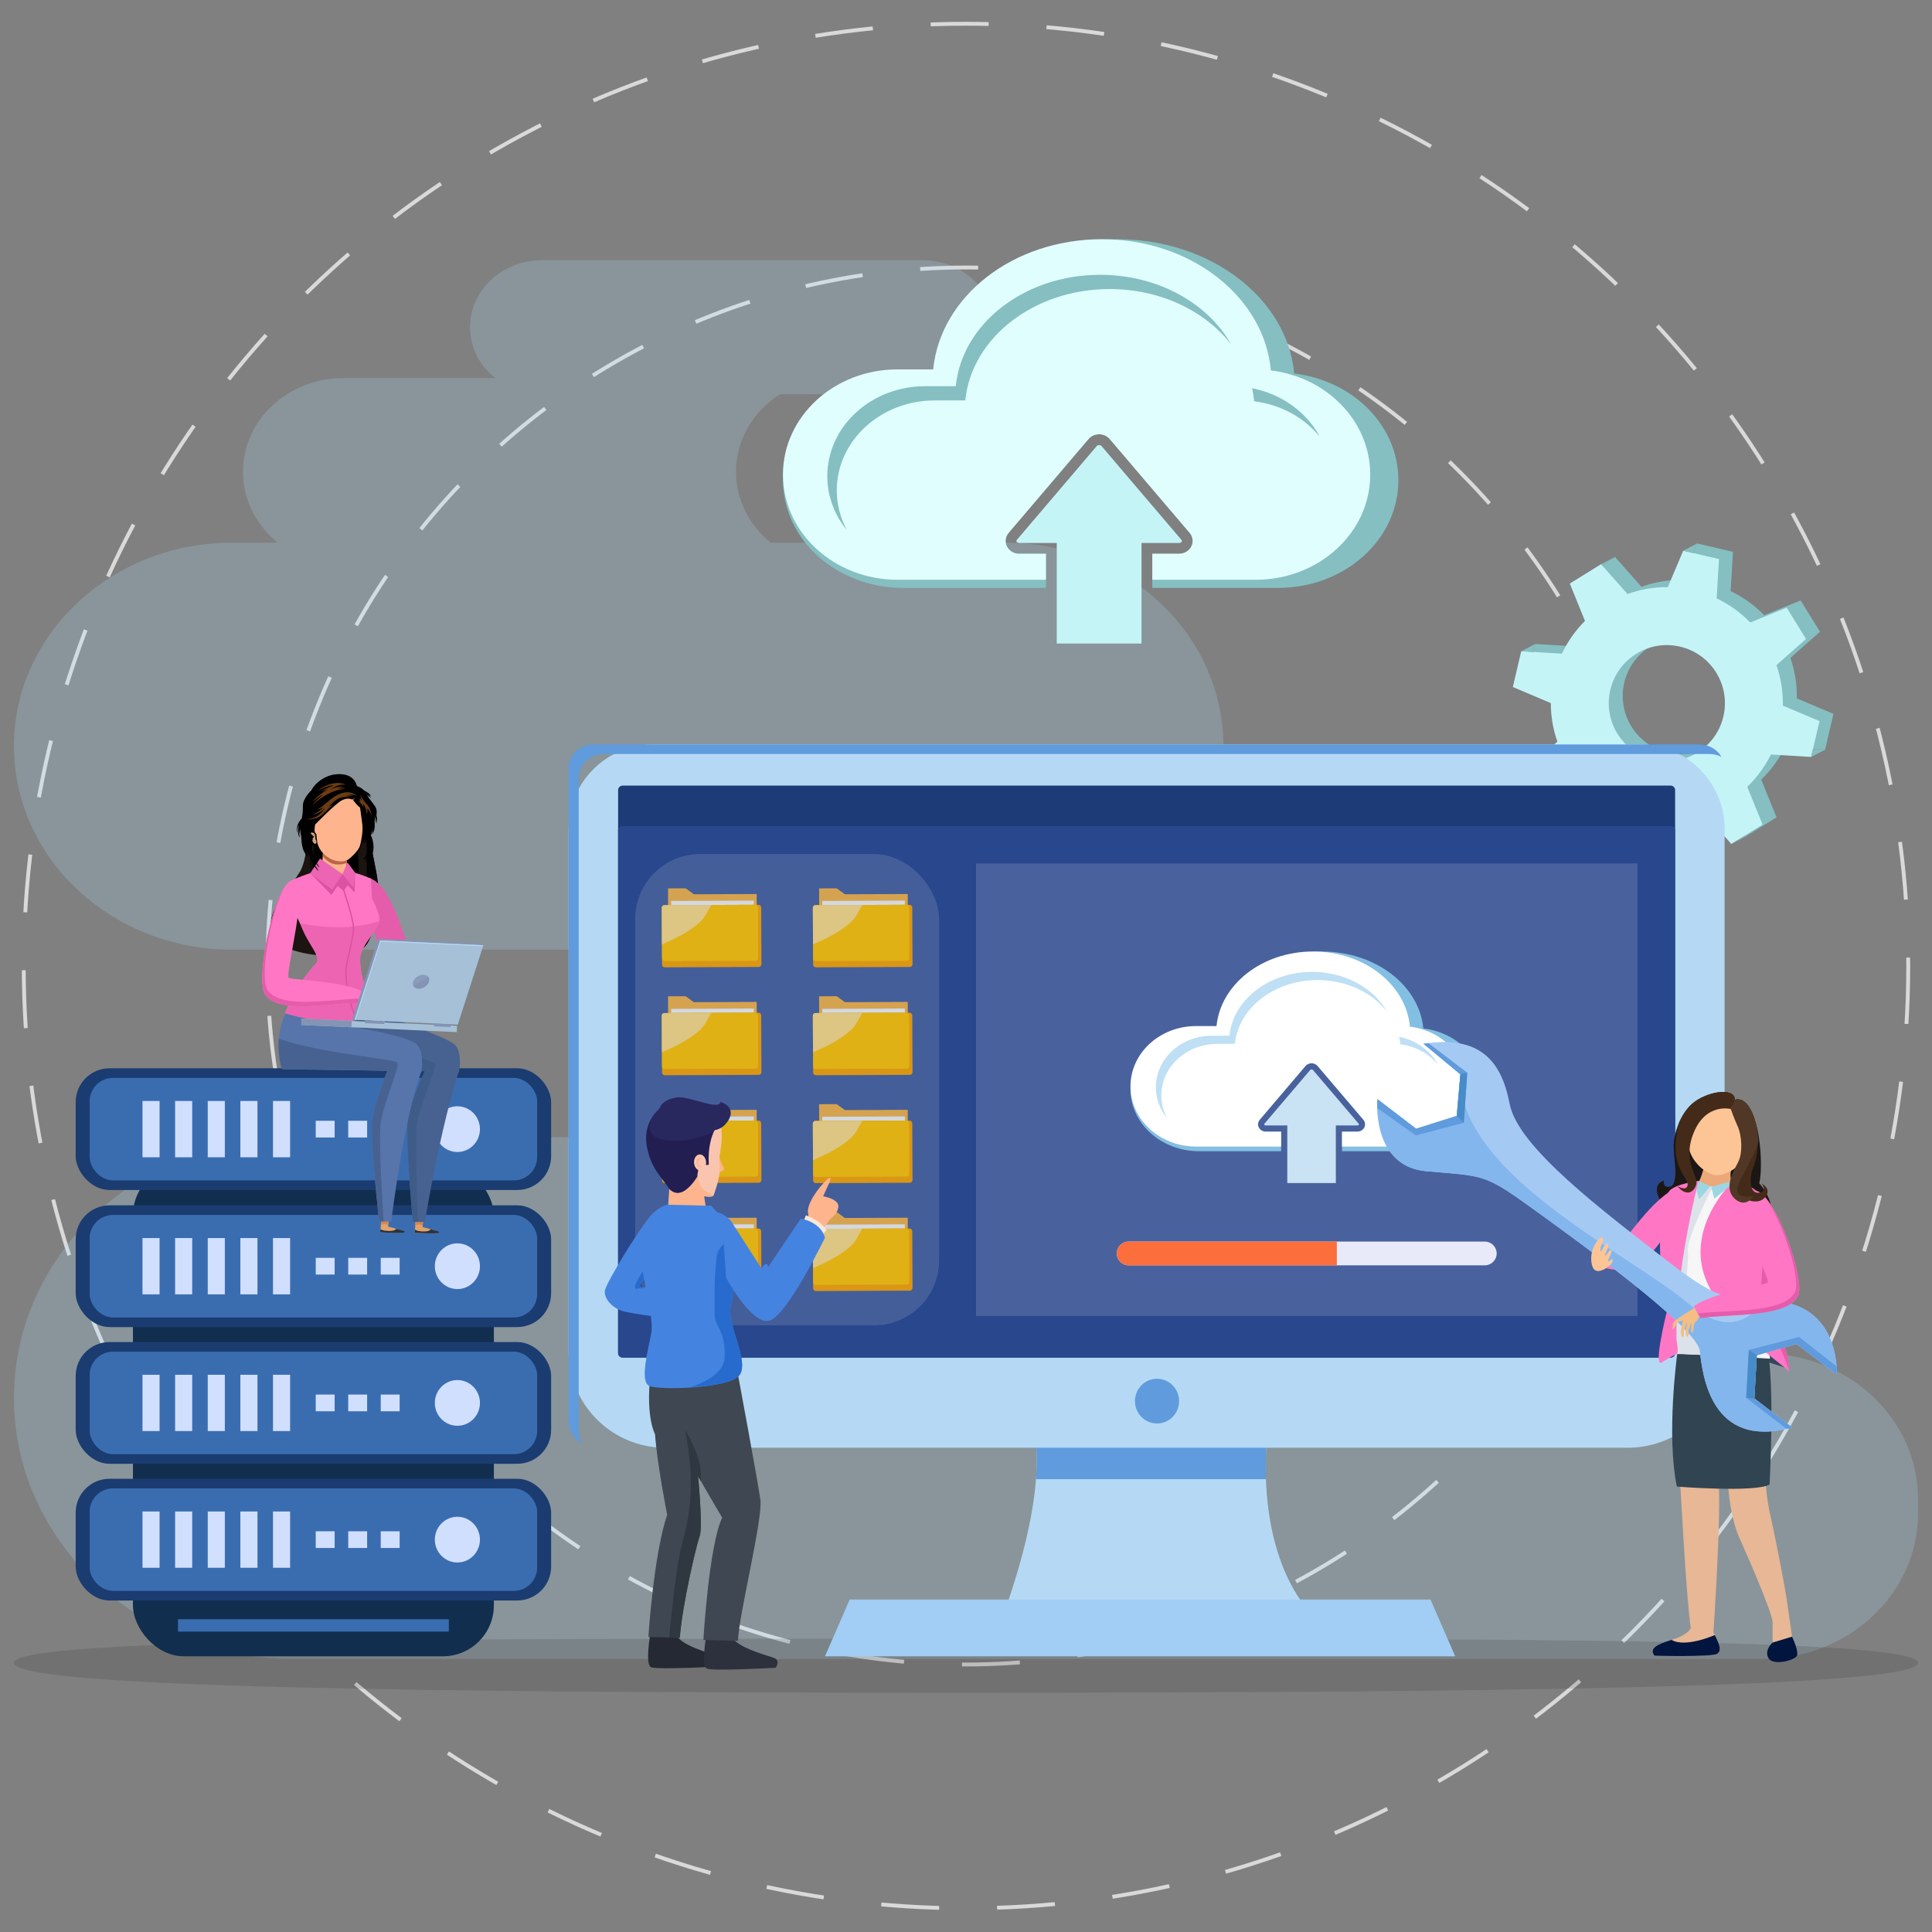 <?xml version="1.0" encoding="UTF-8"?>
<svg xmlns="http://www.w3.org/2000/svg" version="1.1" viewBox="0 0 500 500">
  <rect x="0" y="0" width="500" height="500" fill="#808080" stroke="none"/>
  <!-- Generator: Adobe Illustrator 28.7.1, SVG Export Plug-In . SVG Version: 1.2.0 Build 142)  -->
  <g isolation="isolate">
    <g id="Layer_1">
      <g>
        <circle cx="250" cy="250" r="180.77" fill="none" stroke="#d9d9d9" stroke-dasharray="15 15"/>
        <circle cx="250" cy="250" r="243.855" fill="none" stroke="#d9d9d9" stroke-dasharray="15 15"/>
      </g>
      <g>
        <g opacity=".41">
          <path d="M3.611,193.109h0c0-29.089,25.292-52.67,56.491-52.67h11.784c-5.512-4.449-9.004-11.015-9.004-18.345h0c0-13.399,11.65-24.261,26.02-24.261h39.22c-3.967-3.183-6.488-7.889-6.488-13.151,0-9.587,8.336-17.359,18.618-17.359h98.48c10.282,0,18.618,7.772,18.618,17.359s-8.336,17.359-18.618,17.359h-36.874c-6.866,4.368-11.375,11.718-11.375,20.053h0c0,7.33,3.492,13.896,9.003,18.345h60.644c31.199,0,56.491,23.581,56.491,52.67h0c0,29.089-25.292,52.67-56.491,52.67h80.339c14.37,0,26.02,10.862,26.02,24.261s-11.65,24.261-26.02,24.261h32.734c35.764,0,65.453,24.175,71.346,55.951h11.462c22.3,0,40.378,16.855,40.378,37.647v3.814c0,20.792-18.078,37.647-40.378,37.647H76.038c-40,0-72.427-30.234-72.427-67.53h0c0-37.296,32.427-67.529,72.427-67.529h126.797c-14.371,0-26.02-10.862-26.02-24.261s11.65-24.261,26.02-24.261H60.102c-31.199,0-56.491-23.581-56.491-52.67Z" fill="#abe9ff" opacity=".5"/>
          <path d="M291.497,102.041c-9.341,0-16.914-7.772-16.914-17.359s7.573-17.359,16.914-17.359,16.914,7.772,16.914,17.359-7.573,17.359-16.914,17.359Z" fill="#abe9ff" opacity=".2"/>
        </g>
        <path d="M496.389,430.349c0,6.448-112.787,7.745-248.864,7.745s-243.914-1.297-243.914-7.745,110.267-6.247,246.343-6.247,246.434-.201,246.434,6.247Z" fill="#231f20" opacity=".15"/>
        <g>
          <g>
            <path d="M465.007,180.736c.076-3.507-.461-7.052-1.649-10.469l7.656-6.787-5.016-8.087-9.435,3.828c-2.537-2.626-5.487-4.718-8.682-6.234l.612-10.17-9.263-2.171-3.987,9.432c-3.502-.033-7.037.547-10.438,1.777l-6.841-7.721-8.084,5.017,3.923,9.672c-2.506,2.492-4.506,5.368-5.966,8.472l-10.526-.635-2.17,9.266,9.827,4.156c-.006,3.353.55,6.731,1.699,9.992l-8.036,7.125,5.016,8.087,9.996-4.056c2.405,2.437,5.171,4.4,8.157,5.857l-.649,10.775,9.263,2.171,4.18-9.891c3.355.048,6.743-.466,10.016-1.577l7.07,7.979,8.084-5.017-3.961-9.767c2.554-2.451,4.605-5.293,6.117-8.371l10.413.628,2.17-9.266-9.496-4.016ZM442.914,192.885c-7.053,4.377-16.318,2.205-20.694-4.85-4.376-7.056-2.207-16.324,4.846-20.701,7.053-4.377,16.318-2.206,20.694,4.85,4.377,7.056,2.207,16.324-4.846,20.701Z" fill="#85bfc1"/>
            <path d="M461.394,182.611c.076-3.507-.461-7.052-1.649-10.469l7.656-6.788-5.016-8.087-9.435,3.828c-2.537-2.626-5.487-4.719-8.682-6.235l.612-10.17-9.263-2.171-3.986,9.432c-3.502-.033-7.037.546-10.439,1.777l-6.841-7.721-8.084,5.017,3.923,9.672c-2.506,2.492-4.506,5.368-5.967,8.472l-10.526-.635-2.17,9.266,9.827,4.157c-.006,3.353.549,6.731,1.699,9.991l-8.036,7.125,5.016,8.087,9.996-4.056c2.405,2.437,5.171,4.4,8.157,5.857l-.649,10.774,9.264,2.171,4.18-9.891c3.356.048,6.742-.467,10.016-1.577l7.07,7.979,8.084-5.017-3.961-9.766c2.554-2.452,4.605-5.293,6.117-8.371l10.413.628,2.17-9.266-9.496-4.016ZM439.302,194.761c-7.053,4.377-16.318,2.205-20.694-4.85-4.376-7.056-2.207-16.324,4.846-20.701,7.053-4.377,16.318-2.206,20.694,4.85,4.376,7.055,2.207,16.324-4.846,20.701Z" fill="#c5f4f7"/>
            <polygon points="393.696 168.536 396.826 168.724 397.309 166.66 393.696 168.536" fill="#85bfc1"/>
            <polygon points="435.616 142.521 439.228 140.645 438.181 143.122 435.616 142.521" fill="#85bfc1"/>
            <polygon points="414.35 146.009 417.963 144.134 414.559 146.246 414.35 146.009" fill="#85bfc1"/>
          </g>
          <polygon points="426.802 221.909 430.414 220.033 427.848 219.432 426.802 221.909" fill="#85bfc1"/>
          <polygon points="468.721 195.894 472.333 194.018 469.204 193.829 468.721 195.894" fill="#85bfc1"/>
          <polygon points="448.067 218.42 451.68 216.544 451.471 216.308 448.067 218.42" fill="#85bfc1"/>
        </g>
        <g>
          <rect x="34.404" y="301.362" width="93.41" height="127.289" rx="13.202" ry="13.202" fill="#122e4f"/>
          <rect x="46.064" y="419.059" width="70.089" height="3.198" fill="#3a6db0"/>
          <g>
            <rect x="19.584" y="311.939" width="123.05" height="31.509" rx="8.78" ry="8.78" fill="#1b3c70"/>
            <rect x="23.203" y="314.429" width="115.811" height="26.528" rx="6.047" ry="6.047" fill="#3a6db0"/>
            <path d="M124.21,327.693c0,3.267-2.614,5.915-5.838,5.915s-5.838-2.648-5.838-5.915,2.614-5.915,5.838-5.915,5.838,2.648,5.838,5.915Z" fill="#d1dfff"/>
            <rect x="36.875" y="320.41" width="4.423" height="14.567" fill="#d1dfff"/>
            <rect x="45.319" y="320.41" width="4.424" height="14.567" fill="#d1dfff"/>
            <rect x="53.764" y="320.41" width="4.423" height="14.567" fill="#d1dfff"/>
            <rect x="62.209" y="320.41" width="4.423" height="14.567" fill="#d1dfff"/>
            <rect x="70.653" y="320.41" width="4.424" height="14.567" fill="#d1dfff"/>
            <rect x="81.712" y="325.532" width="4.893" height="4.323" fill="#d1dfff"/>
            <rect x="90.123" y="325.532" width="4.893" height="4.323" fill="#d1dfff"/>
            <rect x="98.534" y="325.532" width="4.892" height="4.323" fill="#d1dfff"/>
          </g>
          <g>
            <rect x="19.584" y="276.465" width="123.05" height="31.509" rx="8.78" ry="8.78" fill="#1b3c70"/>
            <rect x="23.203" y="278.955" width="115.811" height="26.528" rx="6.047" ry="6.047" fill="#3a6db0"/>
            <path d="M124.21,292.22c0,3.267-2.614,5.915-5.838,5.915s-5.838-2.648-5.838-5.915,2.614-5.915,5.838-5.915,5.838,2.648,5.838,5.915Z" fill="#d1dfff"/>
            <rect x="36.875" y="284.936" width="4.423" height="14.567" fill="#d1dfff"/>
            <rect x="45.319" y="284.936" width="4.424" height="14.567" fill="#d1dfff"/>
            <rect x="53.764" y="284.936" width="4.423" height="14.567" fill="#d1dfff"/>
            <rect x="62.209" y="284.936" width="4.423" height="14.567" fill="#d1dfff"/>
            <rect x="70.653" y="284.936" width="4.424" height="14.567" fill="#d1dfff"/>
            <rect x="81.712" y="290.058" width="4.893" height="4.323" fill="#d1dfff"/>
            <rect x="90.123" y="290.058" width="4.893" height="4.323" fill="#d1dfff"/>
            <rect x="98.534" y="290.058" width="4.892" height="4.323" fill="#d1dfff"/>
          </g>
          <g>
            <rect x="19.584" y="382.701" width="123.05" height="31.509" rx="8.78" ry="8.78" fill="#1b3c70"/>
            <rect x="23.203" y="385.191" width="115.811" height="26.528" rx="6.047" ry="6.047" fill="#3a6db0"/>
            <path d="M124.21,398.455c0,3.267-2.614,5.915-5.838,5.915s-5.838-2.648-5.838-5.915,2.614-5.915,5.838-5.915,5.838,2.648,5.838,5.915Z" fill="#d1dfff"/>
            <rect x="36.875" y="391.172" width="4.423" height="14.567" fill="#d1dfff"/>
            <rect x="45.319" y="391.172" width="4.424" height="14.567" fill="#d1dfff"/>
            <rect x="53.764" y="391.172" width="4.423" height="14.567" fill="#d1dfff"/>
            <rect x="62.209" y="391.172" width="4.423" height="14.567" fill="#d1dfff"/>
            <rect x="70.653" y="391.172" width="4.424" height="14.567" fill="#d1dfff"/>
            <rect x="81.712" y="396.294" width="4.893" height="4.323" fill="#d1dfff"/>
            <rect x="90.123" y="396.294" width="4.893" height="4.323" fill="#d1dfff"/>
            <rect x="98.534" y="396.294" width="4.892" height="4.323" fill="#d1dfff"/>
          </g>
          <g>
            <rect x="19.584" y="347.319" width="123.05" height="31.509" rx="8.78" ry="8.78" fill="#1b3c70"/>
            <rect x="23.203" y="349.81" width="115.811" height="26.528" rx="6.047" ry="6.047" fill="#3a6db0"/>
            <path d="M124.21,363.074c0,3.267-2.614,5.915-5.838,5.915s-5.838-2.648-5.838-5.915,2.614-5.915,5.838-5.915,5.838,2.648,5.838,5.915Z" fill="#d1dfff"/>
            <rect x="36.875" y="355.79" width="4.423" height="14.567" fill="#d1dfff"/>
            <rect x="45.319" y="355.79" width="4.424" height="14.567" fill="#d1dfff"/>
            <rect x="53.764" y="355.79" width="4.423" height="14.567" fill="#d1dfff"/>
            <rect x="62.209" y="355.79" width="4.423" height="14.567" fill="#d1dfff"/>
            <rect x="70.653" y="355.79" width="4.424" height="14.567" fill="#d1dfff"/>
            <rect x="81.712" y="360.913" width="4.893" height="4.323" fill="#d1dfff"/>
            <rect x="90.123" y="360.913" width="4.893" height="4.323" fill="#d1dfff"/>
            <rect x="98.534" y="360.913" width="4.892" height="4.323" fill="#d1dfff"/>
          </g>
        </g>
        <g>
          <path d="M334.948,96.674c-1.811-19.447-21.618-34.768-45.803-34.768s-43.808,15.177-45.778,34.495h-9.666c-17.158,0-31.068,12.479-31.068,27.872s13.91,27.873,31.068,27.873h36.99v-8.834h-6.917c-1.403,0-2.668-.778-3.225-1.982-.528-1.143-.344-2.454.481-3.422l20.68-24.283c.667-.783,1.667-1.232,2.744-1.232s2.077.449,2.744,1.231l20.681,24.283c.825.968,1.008,2.279.481,3.422-.556,1.204-1.822,1.982-3.225,1.982h-6.917v8.834h32.614c17.158,0,31.068-12.479,31.068-27.873,0-14.138-11.744-25.789-26.952-27.6Z" fill="#85bfc1"/>
          <path d="M328.897,95.864c-1.729-18.994-20.629-33.958-43.709-33.958s-41.805,14.824-43.685,33.691h-9.224c-16.374,0-29.647,12.188-29.647,27.223s13.273,27.223,29.647,27.223h38.411v-6.732h-6.917c-1.403,0-2.668-.778-3.225-1.982-.528-1.143-.344-2.454.481-3.422l20.68-24.283c.667-.783,1.667-1.232,2.744-1.232s2.077.449,2.744,1.231l20.681,24.283c.825.968,1.008,2.279.481,3.422-.556,1.204-1.822,1.982-3.225,1.982h-6.917v6.732h26.752c16.374,0,29.647-12.188,29.647-27.223,0-13.809-11.207-25.188-25.719-26.957Z" fill="#e1feff"/>
          <g>
            <path d="M216.561,126.917c0-12.861,11.355-23.288,25.362-23.288h7.891c1.608-16.14,17.719-28.821,37.37-28.821,13.175,0,24.751,5.705,31.439,14.326-6.012-10.647-18.923-18.014-33.898-18.014-19.651,0-35.762,12.681-37.37,28.821h-7.891c-14.007,0-25.362,10.426-25.362,23.288,0,5.232,1.879,10.06,5.051,13.948-1.658-3.096-2.593-6.578-2.593-10.261Z" fill="#85bfc1"/>
            <path d="M324.574,103.857c6.932.845,12.98,4.255,16.972,9.157-3.378-6.328-9.797-11.033-17.508-12.535.246,1.108.431,2.233.535,3.378Z" fill="#85bfc1"/>
          </g>
          <path d="M305.752,139.719l-20.68-24.282c-.283-.332-.951-.332-1.234,0l-20.68,24.282c-.297.349.05.799.617.799h9.711v26.024h21.939v-26.024h9.711c.567,0,.914-.45.617-.799Z" fill="#c5f4f7"/>
        </g>
        <g>
          <g>
            <path d="M267.421,369.47s4.718,13.389-7.414,47.471h78.863s-14.155-13.389-10.785-47.471h-60.664Z" fill="#b5d9f4"/>
            <path d="M327.63,382.813c-.141-4.045-.027-8.476.455-13.343h-60.664s1.419,4.053.691,13.343h59.518Z" fill="#5f9bdd"/>
            <path d="M168.986,192.683h255.511c12.046,0,21.827,9.78,21.827,21.827v135.173c0,13.792-11.197,24.988-24.988,24.988h-249.188c-13.791,0-24.988-11.197-24.988-24.988v-135.173c0-12.047,9.78-21.827,21.827-21.827Z" fill="#b5d9f4"/>
            <path d="M149.766,370.163v-168.954c0-3.356,2.896-6.077,6.468-6.077h286.229c1.113,0,2.145.288,3.059.754-1.094-1.898-3.207-3.202-5.665-3.202H153.627c-3.572,0-6.468,2.721-6.468,6.077v168.954c0,2.55,1.465,4.773,3.642,5.984-.654-1.037-1.036-2.243-1.036-3.535Z" fill="#5f9bdd"/>
            <path d="M161.13,203.309h271.224c.643,0,1.166.522,1.166,1.166v145.686c0,.644-.523,1.167-1.167,1.167H161.13c-.644,0-1.166-.523-1.166-1.166v-145.686c0-.644.523-1.166,1.166-1.166Z" fill="#1d3b77"/>
            <path d="M161.088,213.778h271.308c.62,0,1.124.504,1.124,1.124v135.301c0,.621-.504,1.125-1.125,1.125H161.088c-.621,0-1.125-.504-1.125-1.125v-135.3c0-.621.504-1.125,1.125-1.125Z" fill="#29478c"/>
            <polygon points="219.901 413.964 213.497 428.652 376.616 428.652 370.212 413.964 219.901 413.964" fill="#a2cdf4"/>
            <path d="M305.147,362.611c0,3.196-2.556,5.786-5.709,5.786s-5.709-2.591-5.709-5.786,2.556-5.787,5.709-5.787,5.709,2.591,5.709,5.787Z" fill="#5f9bdd"/>
          </g>
          <g opacity=".85">
            <rect x="164.379" y="221.018" width="78.672" height="121.986" rx="16.837" ry="16.837" fill="#fff" opacity=".15"/>
            <g>
              <g>
                <g>
                  <polygon points="195.903 249.55 172.968 249.642 172.895 231.464 172.889 229.919 177.449 229.901 179.565 231.437 195.83 231.372 195.903 249.55" fill="#f3b344"/>
                  <rect x="173.704" y="233.126" width="21.386" height="1.081" transform="translate(-.938 .743) rotate(-.23)" fill="#f1f2f2"/>
                  <path d="M196.367,250.247l-24.333.098c-.384.002-.697-.323-.698-.724l-.059-14.634c-.002-.402.309-.729.693-.73l24.333-.098c.384-.002.697.323.698.724l.059,14.634c.002.402-.308.728-.693.73Z" fill="#f9a300"/>
                  <rect x="171.302" y="234.209" width="24.912" height="14.489" rx=".664" ry=".664" transform="translate(-.969 .74) rotate(-.23)" fill="#ffc300"/>
                  <path d="M181.007,238.77c1.506-1.329,2.126-3.093,3.069-4.562l-12.139.049c-.367.001-.663.3-.662.667l.038,9.492c1.981-.926,6.251-2.609,9.693-5.646Z" fill="#fddb81"/>
                </g>
                <g>
                  <polygon points="195.903 277.475 172.968 277.568 172.895 259.39 172.889 257.845 177.449 257.827 179.565 259.363 195.83 259.297 195.903 277.475" fill="#f3b344"/>
                  <rect x="173.704" y="261.051" width="21.386" height="1.081" transform="translate(-1.05 .744) rotate(-.23)" fill="#f1f2f2"/>
                  <path d="M196.367,278.172l-24.333.098c-.384.002-.697-.323-.698-.724l-.059-14.634c-.002-.402.309-.729.693-.73l24.333-.098c.384-.002.697.323.698.724l.059,14.634c.002.402-.308.728-.693.73Z" fill="#f9a300"/>
                  <rect x="171.302" y="262.135" width="24.912" height="14.489" rx=".664" ry=".664" transform="translate(-1.081 .741) rotate(-.23)" fill="#ffc300"/>
                  <path d="M181.007,266.695c1.506-1.329,2.126-3.093,3.069-4.562l-12.139.049c-.367.001-.663.3-.662.667l.038,9.492c1.981-.926,6.251-2.609,9.693-5.646Z" fill="#fddb81"/>
                </g>
                <g>
                  <polygon points="195.903 305.401 172.968 305.493 172.895 287.315 172.889 285.771 177.449 285.752 179.565 287.288 195.83 287.223 195.903 305.401" fill="#f3b344"/>
                  <rect x="173.704" y="288.977" width="21.386" height="1.081" transform="translate(-1.163 .744) rotate(-.23)" fill="#f1f2f2"/>
                  <path d="M196.367,306.098l-24.333.098c-.384.002-.697-.323-.698-.724l-.059-14.634c-.002-.402.309-.729.693-.73l24.333-.098c.384-.002.697.323.698.724l.059,14.634c.002.402-.308.728-.693.73Z" fill="#f9a300"/>
                  <rect x="171.302" y="290.06" width="24.912" height="14.489" rx=".664" ry=".664" transform="translate(-1.194 .741) rotate(-.23)" fill="#ffc300"/>
                  <path d="M181.007,294.621c1.506-1.329,2.126-3.093,3.069-4.562l-12.139.049c-.367.001-.663.3-.662.667l.038,9.492c1.981-.926,6.251-2.609,9.693-5.646Z" fill="#fddb81"/>
                </g>
                <g>
                  <polygon points="195.903 333.327 172.968 333.419 172.895 315.241 172.889 313.696 177.449 313.678 179.565 315.214 195.83 315.148 195.903 333.327" fill="#f3b344"/>
                  <rect x="173.704" y="316.902" width="21.386" height="1.081" transform="translate(-1.275 .744) rotate(-.23)" fill="#f1f2f2"/>
                  <path d="M196.367,334.023l-24.333.098c-.384.002-.697-.323-.698-.724l-.059-14.634c-.002-.402.309-.728.693-.73l24.333-.098c.384-.002.697.323.698.724l.059,14.634c.002.402-.308.728-.693.73Z" fill="#f9a300"/>
                  <rect x="171.302" y="317.986" width="24.912" height="14.489" rx=".664" ry=".664" transform="translate(-1.306 .741) rotate(-.23)" fill="#ffc300"/>
                  <path d="M181.007,322.547c1.506-1.329,2.126-3.093,3.069-4.562l-12.139.049c-.367.001-.663.3-.662.667l.038,9.492c1.981-.926,6.251-2.609,9.693-5.646Z" fill="#fddb81"/>
                </g>
              </g>
              <g>
                <g>
                  <polygon points="234.998 249.55 212.064 249.642 211.991 231.464 211.985 229.919 216.544 229.901 218.66 231.437 234.925 231.372 234.998 249.55" fill="#f3b344"/>
                  <rect x="212.8" y="233.126" width="21.386" height="1.081" transform="translate(-.937 .9) rotate(-.23)" fill="#f1f2f2"/>
                  <path d="M235.463,250.247l-24.333.098c-.384.002-.697-.323-.698-.724l-.059-14.634c-.002-.402.309-.729.693-.73l24.333-.098c.384-.002.697.323.698.724l.059,14.634c.002.402-.308.728-.693.73Z" fill="#f9a300"/>
                  <rect x="210.398" y="234.209" width="24.912" height="14.489" rx=".664" ry=".664" transform="translate(-.969 .898) rotate(-.23)" fill="#ffc300"/>
                  <path d="M220.103,238.77c1.506-1.329,2.126-3.093,3.069-4.562l-12.139.049c-.367.001-.663.3-.662.667l.038,9.492c1.981-.926,6.251-2.609,9.693-5.646Z" fill="#fddb81"/>
                </g>
                <g>
                  <polygon points="234.998 277.475 212.064 277.568 211.991 259.39 211.985 257.845 216.544 257.827 218.66 259.363 234.925 259.297 234.998 277.475" fill="#f3b344"/>
                  <rect x="212.8" y="261.051" width="21.386" height="1.081" transform="translate(-1.05 .901) rotate(-.23)" fill="#f1f2f2"/>
                  <path d="M235.463,278.172l-24.333.098c-.384.002-.697-.323-.698-.724l-.059-14.634c-.002-.402.309-.729.693-.73l24.333-.098c.384-.002.697.323.698.724l.059,14.634c.002.402-.308.728-.693.73Z" fill="#f9a300"/>
                  <rect x="210.398" y="262.135" width="24.912" height="14.489" rx=".664" ry=".664" transform="translate(-1.081 .898) rotate(-.23)" fill="#ffc300"/>
                  <path d="M220.103,266.695c1.506-1.329,2.126-3.093,3.069-4.562l-12.139.049c-.367.001-.663.3-.662.667l.038,9.492c1.981-.926,6.251-2.609,9.693-5.646Z" fill="#fddb81"/>
                </g>
                <g>
                  <polygon points="234.998 305.401 212.064 305.493 211.991 287.315 211.985 285.771 216.544 285.752 218.66 287.288 234.925 287.223 234.998 305.401" fill="#f3b344"/>
                  <rect x="212.8" y="288.977" width="21.386" height="1.081" transform="translate(-1.162 .901) rotate(-.23)" fill="#f1f2f2"/>
                  <path d="M235.463,306.098l-24.333.098c-.384.002-.697-.323-.698-.724l-.059-14.634c-.002-.402.309-.729.693-.73l24.333-.098c.384-.002.697.323.698.724l.059,14.634c.002.402-.308.728-.693.73Z" fill="#f9a300"/>
                  <rect x="210.398" y="290.06" width="24.912" height="14.489" rx=".664" ry=".664" transform="translate(-1.193 .898) rotate(-.23)" fill="#ffc300"/>
                  <path d="M220.103,294.621c1.506-1.329,2.126-3.093,3.069-4.562l-12.139.049c-.367.001-.663.3-.662.667l.038,9.492c1.981-.926,6.251-2.609,9.693-5.646Z" fill="#fddb81"/>
                </g>
                <g>
                  <polygon points="234.998 333.327 212.064 333.419 211.991 315.241 211.985 313.696 216.544 313.678 218.66 315.214 234.925 315.148 234.998 333.327" fill="#f3b344"/>
                  <rect x="212.8" y="316.902" width="21.386" height="1.081" transform="translate(-1.274 .901) rotate(-.23)" fill="#f1f2f2"/>
                  <path d="M235.463,334.023l-24.333.098c-.384.002-.697-.323-.698-.724l-.059-14.634c-.002-.402.309-.728.693-.73l24.333-.098c.384-.002.697.323.698.724l.059,14.634c.002.402-.308.728-.693.73Z" fill="#f9a300"/>
                  <rect x="210.398" y="317.986" width="24.912" height="14.489" rx=".664" ry=".664" transform="translate(-1.306 .899) rotate(-.23)" fill="#ffc300"/>
                  <path d="M220.103,322.547c1.506-1.329,2.126-3.093,3.069-4.562l-12.139.049c-.367.001-.663.3-.662.667l.038,9.492c1.981-.926,6.251-2.609,9.693-5.646Z" fill="#fddb81"/>
                </g>
              </g>
            </g>
          </g>
          <rect x="252.578" y="223.456" width="171.201" height="117.11" fill="#fff" opacity=".15"/>
          <g>
            <path d="M384.266,321.32h-92.175c-1.697,0-3.072,1.375-3.072,3.072h0c0,1.697,1.376,3.072,3.072,3.072h92.175c1.697,0,3.072-1.376,3.072-3.072s-1.376-3.072-3.072-3.072Z" fill="#e8eaf9"/>
            <path d="M345.974,321.32h-53.883c-1.697,0-3.072,1.375-3.072,3.072s1.376,3.072,3.072,3.072h53.883v-6.145Z" fill="#fc6e3c"/>
          </g>
          <g>
            <path d="M368.351,266.162c-1.037-11.138-12.382-19.913-26.233-19.913s-25.09,8.693-26.219,19.757h-5.536c-9.827,0-17.794,7.147-17.794,15.964s7.967,15.964,17.794,15.964h21.186v-5.06h-3.962c-.804,0-1.528-.446-1.847-1.135-.302-.654-.197-1.406.275-1.96l11.844-13.908c.382-.448.955-.705,1.571-.705s1.19.257,1.571.705l11.845,13.908c.472.554.578,1.305.275,1.96-.318.689-1.044,1.135-1.847,1.135h-3.962v5.06h18.679c9.827,0,17.794-7.147,17.794-15.964,0-8.097-6.726-14.77-15.436-15.807Z" fill="#83bfe3"/>
            <path d="M364.886,265.698c-.99-10.879-11.815-19.449-25.034-19.449s-23.943,8.49-25.02,19.296h-5.283c-9.378,0-16.98,6.981-16.98,15.592s7.602,15.592,16.98,15.592h22v-3.855h-3.962c-.804,0-1.528-.446-1.847-1.135-.302-.654-.197-1.406.275-1.96l11.844-13.908c.382-.448.955-.705,1.571-.705s1.19.257,1.571.705l11.845,13.908c.472.554.578,1.305.275,1.96-.318.689-1.044,1.135-1.847,1.135h-3.962v3.855h15.322c9.378,0,16.98-6.981,16.98-15.592,0-7.909-6.419-14.426-14.731-15.439Z" fill="#fff"/>
            <g>
              <path d="M300.546,283.484c0-7.366,6.503-13.338,14.526-13.338h4.519c.921-9.244,10.149-16.507,21.403-16.507,7.546,0,14.176,3.267,18.006,8.205-3.443-6.098-10.838-10.317-19.415-10.317-11.255,0-20.482,7.263-21.403,16.507h-4.519c-8.022,0-14.526,5.972-14.526,13.338,0,2.996,1.076,5.762,2.893,7.989-.95-1.773-1.485-3.767-1.485-5.877Z" fill="#bedff4"/>
              <path d="M362.409,270.276c3.97.484,7.434,2.437,9.721,5.244-1.935-3.624-5.611-6.319-10.027-7.179.141.634.247,1.279.307,1.935Z" fill="#bedff4"/>
            </g>
            <path d="M351.629,290.816l-11.844-13.907c-.162-.19-.545-.19-.707,0l-11.844,13.907c-.17.2.028.457.353.457h5.562v14.905h12.565v-14.905h5.562c.325,0,.524-.257.353-.457Z" fill="#c9e2f4"/>
          </g>
        </g>
        <g>
          <g>
            <path d="M91.94,246.358c1.495-.373,2.747-1.373,3.429-2.755,1.45-2.934,2.469-6.083,2.675-9.438.462-7.497-2.776-15.285-2.911-22.762,0,0-15.386-2.805-15.633-1.243-.255,1.61.8,11.047-1.97,15.599-2.605,4.281-6.192,7.576-7.236,11.724-.409,1.625-.45,4.836.787,6.41,4.28,2.273,11.559,4.784,20.858,2.464Z" fill="#1c1411"/>
            <path d="M94.824,211.348c-.267,3.893.242,7.997.121,11.944-.212,7.555,1.14,15.199-1.063,22.122.619-.478,1.132-1.091,1.488-1.811,1.45-2.934,2.469-6.083,2.675-9.438.462-7.497-2.776-15.285-2.911-22.762,0,0-.111-.02-.31-.055Z"/>
            <path d="M90.399,240.4c-1.475-4.67-4.036-8.922-4.872-13.708-.934,3.969-.743,7.525-2.073,11.461-1.512-4.938.046-14.927-.408-15.37-.455-.443-1.986,5.306-2.085,5.898-.11-6.348.627-12.696,1.662-18.958,2.61.114,6.476.666,9.272,1.111.734,9.835,2.175,20.297-1.495,29.566Z"/>
          </g>
          <g>
            <path d="M116.452,246.391c-.278-.256-.726-.086-.76.291-.028.305.013.683.228,1.093.529,1.011.578,2.166.337,2.166s-.914-2.166-1.732-1.997c-.818.168.866,2.719.626,3.056-.241.337-1.155-1.781-1.588-1.396-.433.385,1.011,2.599.866,2.888-.144.289-1.107-.914-1.203-.481-.096.433.139,1.299,1.585,2.214,0,0,2.168,1.54,3.227.385,1.004-1.095,1.445-5.432-1.585-8.218Z" fill="#fdc596"/>
            <path d="M106.198,246.269c1.636,3.115,5.663,2.737,5.663,2.737h0l-1.974,4.612c-5.049,1.42-9.701-3.341-9.701-3.341-3.754-3.666-4.769-23.101-4.769-23.101,5.968,1.636,9.144,15.978,10.78,19.092Z" fill="#e55daa"/>
          </g>
          <g>
            <path d="M100.792,315.063s-.372,1.355-.347,2.808l-1.9-.446.115-2.392,2.132.03Z" fill="#e2a36a"/>
            <path d="M104.544,318.847c-.031.384-6.141.077-6.141.077l.141-1.498,1.928.027s4.103,1.01,4.072,1.395Z" fill="#e2a36a"/>
            <path d="M98.387,318.913l.096-.835s.354.471,2.221.497c1.646.023,1.839-.563,1.839-.563,1.536.465,2.396.552,2.173.866-.288.404-6.329.035-6.329.035Z" fill="#2d313d"/>
            <path d="M98.66,315.033l-.09,2.002s.893-.539,1.893.026c0,0,.156-1.48.329-1.999l-2.132-.03Z" fill="#d38753"/>
          </g>
          <g>
            <path d="M109.705,315.188s-.372,1.355-.347,2.808l-1.9-.446.115-2.392,2.132.03Z" fill="#e2a36a"/>
            <path d="M113.457,318.972c-.031.384-6.141.077-6.141.077l.141-1.498,1.928.027s4.103,1.01,4.072,1.395Z" fill="#e2a36a"/>
            <path d="M107.3,319.038l.096-.835s.354.471,2.221.497c1.646.023,1.839-.563,1.839-.563,1.536.464,2.396.552,2.173.866-.287.404-6.329.035-6.329.035Z" fill="#2d313d"/>
            <path d="M107.573,315.158l-.09,2.002s.893-.539,1.893.026c0,0,.156-1.48.329-1.999l-2.132-.03Z" fill="#d38753"/>
          </g>
          <path d="M98.349,262.531s-11.972,3.394-10.37,14.4l30.821.432s.964-4.725-.967-6.885c-1.913-2.141-19.485-7.947-19.485-7.947Z" fill="#476291"/>
          <path d="M118.723,277.363s-4.233,12.073-8.779,38.897l-3.1-.044s-1.917-20.091-1.37-25.498c.547-5.407,4.634-13.901,4.634-13.901,0,0,5.894-1.256,8.615.546Z" fill="#476291"/>
          <path d="M98.349,277.077l11.638.093s-4.221,8.507-4.512,13.547c-.292,5.041,1.37,25.498,1.37,25.498l1.291.018s-.719-21.688-.316-25.176c.403-3.489,5.112-14.912,4.886-15.685-.226-.773-14.735-5.063-14.735-5.063l.379,6.767Z" fill="#3e5c87"/>
          <polygon points="98.349 262.531 74.001 262.19 91.279 271.213 98.349 262.531" fill="#3e5c87"/>
          <path d="M74.001,262.19s-3.56,5.768-.977,14.532l36.084.505s.799-4.811-1.221-6.889c-2.814-2.894-23.723-5.59-33.887-8.149Z" fill="#5775aa"/>
          <path d="M109.108,277.228s-3.935,8.67-7.868,38.91l-3.112-.044s-2.272-20.096-1.831-25.505c.442-5.409,3.975-13.485,3.975-13.485,0,0,6.079-1.678,8.835.124Z" fill="#5775aa"/>
          <path d="M73.024,276.722l27.249.382s-3.669,8.872-3.975,13.485c-.388,5.839,1.831,25.505,1.831,25.505l1.155.016s-1.376-20.187-.785-25.242c.59-5.055,5.076-14.794,4.351-15.841-.726-1.046-19.755-2.347-30.687-6.201,0,0-.419,4.591.863,7.897Z" fill="#476291"/>
          <path d="M93.199,247.922c-.074,5.302,1.61,8.607,5.564,14.632-7.968,2.596-16.333,2.239-24.998-.35,1.929-5.115,4.816-9.279,8.027-12.901.022-.024.052-.058.07-.079.038-.043.071-.079.095-.107.027-.03.067-.075.067-.075,1.693-2.965-3.376-6.459-5.314-12.29-1.974-5.943-1.031-9.016-1.031-9.016,7.502-3.237,11.883-3.947,20.318-.357l.248,5.145s2.243,4.045,1.96,5.842c-.283,1.797-4.968,6.729-5.008,9.557Z" fill="#ff77c4"/>
          <g>
            <path d="M81.794,224.98c-.13,1.902,2.829,3.286,4.413,3.394,1.584.108,4.447-.877,4.577-2.779.13-1.902-1.905-1.703-4.388-1.873-2.483-.17-4.472-.644-4.602,1.257Z" fill="#feb48c"/>
            <g>
              <path d="M86.258,227.948h0c1.734.119,3.25-1.203,3.369-2.937l.378-5.518c.119-1.734-1.203-3.25-2.937-3.369h0c-1.734-.119-3.25,1.203-3.369,2.937l-.378,5.518c-.119,1.734,1.203,3.25,2.937,3.369Z" fill="#feb48c"/>
              <path d="M89.744,223.309c.111-1.621.261-3.816.261-3.816.119-1.734-1.203-3.25-2.937-3.369-1.734-.119-3.25,1.203-3.369,2.937,0,0-.072,1.052-.172,2.51,0,0,1.156,1.588,2.734,2.004,1.847.487,3.483-.266,3.483-.266Z" fill="#ba6549"/>
            </g>
          </g>
          <path d="M98.764,262.554c-.715-2.525-5.679-6.443-5.564-14.632.046-3.283,4.719-7.091,5.008-9.603-1.763.726-9.039,2.887-20.541.651,2.138,5.874,4.866,7.484,4.359,10.071,0,0-.04.045-.067.075-.025.028-.057.064-.095.107-.019.021-.048.055-.07.079-3.212,3.622-6.098,7.786-8.027,12.901,4.242,1.268,8.412,1.991,12.5,2.104,4.042.049,8.632-.494,12.499-1.754Z" fill="#ed65b2"/>
          <path d="M89.686,251.168c-.001-.725.39-2.471.805-4.319.59-2.634,1.261-5.621,1.155-7.094-.179-2.503-2.594-9.636-2.696-9.939l-.332.114c.025.073,2.503,7.393,2.679,9.85.102,1.423-.563,4.382-1.148,6.993-.438,1.949-.816,3.633-.814,4.396.006,4.452.925,8.569,2.858,12.843.123-.016.247-.02.37-.037-1.945-4.265-2.87-8.368-2.876-12.806Z" fill="#db52a3"/>
          <g>
            <g>
              <g>
                <path d="M96.134,258.106c1.385.909,3.225,1.732,3.176,2.471-.108,1.608-2.491,1.87-3.483,1.179-.944-.753-1.425-2.662-1.425-2.662,0,0,.36-1.889,1.732-.989Z" fill="#f4be84"/>
                <path d="M101.606,263.572c.225-.082-.326-1.82-.564-2.136-.191-.253-.371-.585-2.528-1.861l.458,1.595s1.4.575,1.573.728c.174.153.303,1.459,1.06,1.675Z" fill="#f4be84"/>
                <path d="M99.185,265.853c.334.063.356-1.67.28-2.074-.095-.51.017-.7-.799-3.288l-.635,1.485s.719,1.744.754,1.988c.036.244-.035,1.486.399,1.889Z" fill="#f4be84"/>
                <path d="M98.017,265.761c.321.061.341-1.603.269-1.99-.091-.49.016-.672-.767-3.157l-.61,1.426s.69,1.674.724,1.908c.034.234-.033,1.427.383,1.813Z" fill="#f4be84"/>
                <path d="M96.749,264.695c.271.051.289-1.356.228-1.685-.077-.415.014-.569-.649-2.671l-.516,1.207s.584,1.417.613,1.615c.029.198-.028,1.207.324,1.535Z" fill="#f4be84"/>
              </g>
              <path d="M94.6,259.267l-2.384-.472.593-2.45s1.377.572,3.324,1.762l-1.534,1.16Z" fill="#f4be84"/>
            </g>
            <path d="M75.828,227.791c-4.682.159-10.103,26.405-7.074,29.795,3.92,4.943,16.931,1.883,24.13,1.982,0,0,1.274-1.307,1.483-2.715-5.108-2.962-18.463-3.209-19.621-3.772-1.159-.564,5.749-25.448,1.082-25.289Z" fill="#ff77c4"/>
            <path d="M69.386,256.439c-2.378-2.661.454-19.36,4.045-26.515-3.878,6.306-7.193,24.847-4.677,27.662,3.92,4.942,16.931,1.883,24.13,1.982,0,0,.431-.473.835-1.127-7.249-.036-20.452,2.89-24.333-2.002Z" fill="#e55daa"/>
          </g>
          <polygon points="80.28 225.981 85.762 231.585 87.404 229.267 88.921 230.605 89.966 229.083 91.768 231.01 91.93 225.889 88.653 226.212 80.28 225.981" fill="#db52a3"/>
          <polygon points="80.28 225.981 82.825 222.177 88.653 226.212 85.964 230.234 80.28 225.981" fill="#ed65b2"/>
          <polygon points="89.931 223.183 88.653 226.212 91.509 229.758 91.93 225.889 89.931 223.183" fill="#ed65b2"/>
          <g id="laptop">
            <polygon points="118.454 265.182 91.114 263.895 97.861 242.964 125.2 244.251 118.454 265.182" fill="#8394b4"/>
            <rect x="97.31" y="245.219" width="1.646" height="40.285" transform="translate(-171.473 351.146) rotate(-87.355)" fill="#a5c0d7"/>
            <polygon points="118.474 265.156 91.763 263.924 98.377 243.405 125.088 244.636 118.474 265.156" fill="#a5c0d7"/>
            <path d="M110.99,254.171c-.384.996-1.601,1.761-2.719,1.71-1.118-.052-1.713-.901-1.329-1.896.384-.996,1.601-1.761,2.719-1.71,1.118.052,1.713.901,1.329,1.896Z" fill="#8394b4"/>
            <polygon points="91.763 263.924 98.377 243.405 125.088 244.636 91.763 263.924" fill="#a5c0d7" mix-blend-mode="multiply" opacity=".2"/>
            <rect x="83.675" y="258.24" width="1.646" height="12.985" transform="translate(-183.862 336.886) rotate(-87.347)" fill="#8394b4"/>
            <rect x="96.598" y="262.023" width=".724" height="5.017" transform="translate(-171.757 349.201) rotate(-87.359)" fill="#8394b4"/>
            <rect x="114.114" y="263.192" width=".724" height="4.293" transform="translate(-155.857 367.464) rotate(-87.358)" fill="#8394b4"/>
            <polygon points="98.54 243.676 125.004 244.897 125.088 244.636 98.377 243.405 91.763 263.924 92.01 263.936 98.54 243.676" fill="#bad6f2"/>
          </g>
          <g>
            <path d="M88.166,200.347c-4.145-.194-6.959,2.786-7.599,4.209,0,0-2.231,2.039-2.19,4.103.04,2.063-.304,3.206-.304,3.206,0,0-1.675,1.421-1.096,3.726,0,0-.063-1.501.427-2.062,0,0-.661,2.077.165,3.3,0,0-.291-1.233.189-2.309,0,0,.018.894.168,1.751.15.857-.117,4.234,2.116,5.704,0,0-.617-.814-.804-1.808,0,0,.48.644.859,1.222.379.577-.078,2.823.588,4.461,0,0-.336-1.817-.202-3.505,0,0,.95,2.458,2.031,3.091,0,0-1.513-2.207-1.59-2.721,0,0,1.008.324,1.676.311,0,0-1.508-.246-1.858-1.099-.34-.826-.398-3.303-.227-3.806.103.316.407.696.67.755.009.294.017,1.059-.104,1.634,0,0,.264-.143.423-.593,0,0,.148.72-.005,1.445,0,0,.355-.626.314-1.004,0,0,.6.411,1.282,1.102l9.287-17.607s-.071-3.312-4.216-3.505Z"/>
            <path d="M91.624,221.584s2.897-4.113,2.692-6.606c0,0,.266,2.417-.182,3.454,0,0,.823-.981.707-2.168,0,0,1.559,3.12-.905,6.352,0,0,.865-.435,1.136-.955,0,0-.443,1.263-.81,1.688,0,0,1.076-.857,1.332-2.084,0,0-.071,1.159-.462,1.906,0,0,2.035-2.869.367-6.727,0,0,.414-1.166.401-1.841,0,0,.142.865-.154,1.675,0,0,1.13-1.276.552-3.676,0,0,.33-.682.32-1.196,0,0,.076.674.04,2.025,0,0,.175-.646.192-1.354,0,0,.099.255.026,1.318,0,0,.343-1.1,0-2.122,0,0,.337-1.389-.37-2.436-.707-1.047-2.661-3.613-2.661-3.613,0,0,1.551,1.095,1.753,1.83,0,0-.331-.958-.649-1.273,0,0,.346.154.603.535,0,0,.051-.58-1.747-1.541,0,0-.363-1.022-1.43-1.29,0,0-.481-2.241-4.355-2.422-3.874-.181-6.503,2.603-7.101,3.933,0,0-2.085,1.906-2.047,3.834.038,1.928-.285,2.996-.285,2.996,0,0-1.566,1.328-1.024,3.482,0,0-.059-1.403.399-1.927,0,0-.617,1.941.154,3.083,0,0-.272-1.152.176-2.158,0,0,.016.836.157,1.637.141.801-.11,3.957,1.977,5.331,0,0-.577-.76-.751-1.689,0,0,.449.602.803,1.142.354.54-.073,2.638.55,4.169,0,0-.314-1.698-.189-3.276,0,0,.888,2.297,1.898,2.888,0,0-1.414-2.062-1.486-2.543,0,0,.942.303,1.566.291,0,0-1.409-.23-1.737-1.027-.328-.797-.376-3.24-.195-3.597,0,0,.352.443.605.631,0,0,.05.964-.093,1.642,0,0,.247-.133.395-.554,0,0,.138.672-.005,1.35,0,0,.332-.585.294-.938,0,0-.123.766.575,1.364.698.597,3.347-4.415,8.966.459Z"/>
            <path d="M96.06,206.865c.028.074.044.12.044.12-.011-.039-.026-.079-.044-.12Z" fill="#f6f7f4"/>
            <path d="M97.413,211.043s.347-1.378-.379-2.416c-.726-1.038-2.733-3.582-2.733-3.582,0,0,1.432.976,1.757,1.698-.102-.263-.366-.901-.623-1.147,0,0,.356.152.62.53,0,0,.053-.575-1.794-1.527,0,0-.791-.85-1.887-1.115,0,0,.002.006,0,0l-8.339,17.262c.674.607,1.436,1.227,1.436,1.227l-.107-.249c.669.787,3.291,1.197,4.615.893,0,0,0,0,0,0,.043-.01.085-.021.126-.032,0,0,0,0,.001,0,.04-.011.079-.024.116-.037.438-.153.931-.484,1.391-.895.059-.052.117-.106.174-.161.039-.037.078-.075.116-.113,0,0,.001-.002.002-.002.147-.147.288-.301.419-.458.008-.01.017-.02.025-.03.418-.504.739-1.038.855-1.487.802-1.396,1.692-3.293,1.575-4.683,0,0,.271,2.396-.189,3.426,0,0,.847-.973.728-2.151,0,0,1.6,3.094-.935,6.3,0,0,.89-.432,1.168-.948,0,0-.457,1.253-.833,1.674,0,0,1.106-.851,1.371-2.068,0,0-.074,1.149-.476,1.891,0,0,2.093-2.847.382-6.672,0,0,.426-1.156.413-1.826,0,0,.145.858-.16,1.661,0,0,1.162-1.267.57-3.646,0,0,.34-.676.33-1.186,0,0,.077.668.039,2.008,0,0,.18-.641.198-1.343,0,0,.101.253.026,1.307,0,0,.353-1.091.002-2.105Z"/>
            <path d="M91.37,207.048s1.062,1.462,1.815,1.953c0,0,.346,2.471.58,4.286.234,1.816-.294,4.533-.611,5.613-.32,1.087-1.963,2.785-3.006,3.518-1.503,1.055-4.029.303-4.989-.383l-.608-.384s-1.986-1.302-2.464-3.735l-.222-2.069s-.402-.262-.446-.8c-.044-.539.133-1.654.133-1.654,0,0,5.25-5.429,6.919-6.271,1.67-.842,2.674-.187,2.674-.187l.851-.455s-.432.295-.625.568Z" fill="#feb48c"/>
            <path d="M79.159,211.996s2.505.462,4.32-1.249c1.814-1.712,2.685-2.507,2.685-2.507,0,0-.81.34-1.209.769,0,0,1.452-1.927,2.86-2.448,1.408-.521,3.709-.566,3.709-.566,0,0-1.496-.262-2.191-.119,0,0,2.214-.53,3.132.101,0,0-1.586-1.59-4.276-.629-2.69.961-4.583,3.624-6.193,4.174,0,0,1.39-.222,1.899-.686,0,0-2.069,1.934-3.268,1.967,0,0,1.818.072,3.438-1.614,0,0-1.534,2.826-4.906,2.807Z" fill="#6d3c12"/>
            <path d="M80.903,208.311s4.274-4.169,8.646-4.125c0,0-1.182-.236-2.312-.084,0,0,1.122-.411,1.921-.362,0,0-1.822-.58-3.766.755,0,0,1.993-1.822,4.136-1.378,0,0-2.926-1.791-7.367,1.539,0,0,3.138-1.659,4.156-1.314,0,0-2.261.628-3.099,1.585,0,0,1.142-.638,1.562-.647,0,0-2.628,1.608-3.892,3.254,0,0,2.17-1.793,2.655-1.835,0,0-2.36,1.992-2.64,2.613Z" fill="#6d3c12"/>
            <path d="M81.167,215.568s-.858-.34-.702.143c.155.483,1.035.707.724.969-.311.263-.454.421-.111.519.342.098,0-.145-.202.141-.202.287.423,1.199.785,1.021.361-.177.276-.822-.023-1.174,0,0-.003-1.395-.469-1.621Z" fill="#d6a183"/>
            <path d="M92.675,207.21s.93.684,1.41,1.805c0,0-.073-.61-.201-.913,0,0,.738.253,1.077,2.577,0,0,.215-.526.075-1.439,0,0,.974.723,1.208,2.42,0,0-.137-2.288-1.29-3.488-1.154-1.199-1.698-2.472-1.698-2.472,0,0,.174,1.096.457,1.518,0,0-.593-.63-.597-.844l.165.638-.346-.513s.196.668.385.939c0,0-.178-.11-.646-.232Z" fill="#6d3c12"/>
          </g>
        </g>
        <g>
          <g>
            <path d="M183.991,337.634c-.86-1.497-3.284-1.212-7.656-2.516-.437-.13-.926-.263-1.451-.395-.453,1.244-.948,2.488-1.291,3.759,1.286-.15,2.327-.048,2.868.504,2.065,2.107,4.183,2.823,4.183,2.823,0,0-.318,1.451.45,1.966.768.515,2.347-.227,2.965-.268.618-.041.792-4.375-.067-5.873Z" fill="#f4be84"/>
            <polygon points="175.879 334.41 178.654 335.222 176.911 340.189 173.94 339.936 175.879 334.41" fill="#f8e8d8"/>
            <path d="M169.683,313.494c-2.188.832-12.885,18.531-13.141,20.522-.256,1.991,1.763,4.371,4.445,5.237,2.682.865,13.77,2.136,13.77,2.136l2.486-7.322-11.294-1.091c-.263-.025-.404-.321-.26-.541l5.691-8.683-1.697-10.257Z" fill="#4484e0"/>
          </g>
          <path d="M165.949,332.976c-.263-.025-.404-.321-.26-.542l5.513-8.412.128-.571-.325-1.962c-2.017,3.063-6.063,9.584-6.67,11.126l.061.974,3.239-.451-1.687-.163Z" fill="#286bce"/>
          <path d="M186.112,299.134c.56,2.472,1.421,3.019,1.24,3.524-.181.505-2,.928-2,.928,0,0,.51-3.669.759-4.452Z" fill="#feb48c"/>
          <path d="M185.682,289.342s1.119.49,1.104,5.031c-.004,1.161-.328,3.452-.607,5.12-.167,3.171.889,3.054-1.488,9.884,0,0-2.717.7-7.818-1.689l8.809-18.346Z" fill="#f9c5af"/>
          <path d="M173.232,307.681c1.91,2.005,4.507,1.102,7.216-3.127.05-.53.125-1.008.213-1.464-.374,4.682,2.152,5.231,4.031,6.287,0,0-.31.664-2.45.218l.679,4.62-10.328.679c.244-1.204.476-5.028.612-7.195l.027-.018Z" fill="#feb48c"/>
          <path d="M170.716,286.93c1.828-2.64,10.489-1.22,14.262-.002,3.984,1.286,3.064,2.954,2.904,3.504-.373,1.287-2.144,1.85-2.954,2.043-.723,1.444-1.776,4.386-1.488,8.956l-1.401.159s.218-1.327-.102-2.216c-.684,1.404-1.278,2.913-1.49,5.181-2.785,4.348-5.453,5.19-7.377,2.961-1.353-2.343-4.429-4.785-5.546-10.197-.844-3.891.001-7.58,3.19-10.388Z" fill="#221e52"/>
          <path d="M170.426,287.22l.286-.426c.58-1.581,2.225-2.479,4.552-2.786,3.079-.407,10.976,3.509,11.171,1.178,5.269,1.658,1.674,6.82-1.508,7.289-.727,1.33-10.045,4.318-15.019,1.878-3.519-1.726-1.038-5.666.517-7.132Z" fill="#28275e"/>
          <path d="M179.635,301.127c.151,1.136.965,1.931,1.817,1.775.852-.156,1.42-1.204,1.269-2.34-.151-1.136-.965-1.931-1.817-1.775-.852.156-1.42,1.204-1.269,2.34Z" fill="#f9c5af"/>
          <path d="M181.594,301.827c-.411.075-.803-.308-.877-.856-.073-.548.201-1.053.612-1.129.155-.028.301.025.434.111-.202-.236-.467-.371-.748-.32-.502.092-.836.709-.747,1.378.089.669.568,1.137,1.07,1.045.196-.036.354-.168.484-.336-.071.048-.145.092-.229.107Z" fill="#feb48c"/>
          <path d="M168.299,422.868s-1.39,7.903.182,8.604c1.572.701,18.282-.204,18.282-.204,0,0,1.638-1.943-.728-2.664-2.366-.721-10.186-2.901-10.95-5.566l-6.786-.17Z" fill="#252933"/>
          <path d="M182.768,423.23s-1.357,7.904.171,8.603c1.528.7,17.775-.217,17.775-.217,0,0,1.594-1.945-.706-2.664-2.3-.719-9.901-2.894-10.642-5.558l-6.598-.165Z" fill="#2d313d"/>
          <path d="M175.937,423.862l-8.141-.203s1.344-21.147,4.865-31.649c0,0-2.534-12.691-3.144-20.852,0,0-2.341-4.132-1.262-14.695l22.816-.244s5.027,27.009,5.719,31.914c.692,4.905-5.638,30.001-5.801,36.514l-8.956-.224s1.425-24.404,4.865-31.649c0,0-3.908-6.615-6.248-10.747,0,0,1.302,13.067.427,15.489-.875,2.422-4.519,17.809-5.14,26.347Z" fill="#3f4752"/>
          <path d="M189.077,338.246c.936-4.864,1.953-11.043,1.953-11.043,0,0,.006-1.782.032-1.783,0-.017.062-1.987.062-2.005.058-8.897-5.525-9.696-5.525-9.696,0,0,.006-.003.011-.006l-1.581-1.662-11.398-.285s-5.74,1.486-6.737,8.793c-.997,7.307,3.582,19.641,2.645,24.505-.936,4.864-3.014,12.561-.469,13.638,2.545,1.077,19.662.691,23-2.484,3.338-3.175-2.931-13.108-1.994-17.972Z" fill="#4484e0"/>
          <path d="M189.077,338.246c.779-4.048,1.612-8.993,1.87-10.544.006-.11.013-.222.019-.329.005-.089.01-.177.014-.264.088-1.646.134-2.955.153-3.549-.005-.081-.008-.141-.008-.144.006-.998-.067-1.881-.187-2.686-3.18.358-4.04,1.653-4.04,1.653,0,0-1.241,1.059-1.446,2.965-.767,7.151-.427,10.075-.53,14.194-.103,4.119,2.801,4.192,2.616,11.606-.1,4.002-4.676,6.449-8.867,7.856,2.202-.136,4.397-.349,6.391-.641,2.734-.487,5.003-1.186,6.009-2.144,3.338-3.175-2.931-13.108-1.994-17.972Z" fill="#286bce"/>
          <path d="M181.077,397.515c.875-2.422-.427-15.489-.427-15.489.233.411.484.851.743,1.303h0c.529-6.442-4.111-13.199-4.111-13.199,2.91,13.922,1.058,22.837-.733,29.309-1.791,6.472-3.349,24.356-3.349,24.356l2.738.068c.621-8.538,4.265-23.925,5.14-26.347Z" fill="#2f3740"/>
          <g>
            <path d="M216.962,312.44c.377-2.118-3.927-2.848-3.927-2.848,0,0,.88-2.028,1.641-3.605.76-1.577-.281-1.045-.281-1.045-2.924,2.598-5.683,6.909-5.268,8.965.415,2.057-1.098,4.014-1.098,4.014l3.858,1.826s2.248-3.205,2.686-3.92c.438-.715,2.013-1.271,2.39-3.388Z" fill="#feb48c"/>
            <path d="M207.763,316.524l.805-2.012s3.885,1.329,5.343,3.886l-1.548,1.52-4.6-3.394Z" fill="#f8e8d8"/>
            <path d="M189.122,315.907c3.108,4.804,7.939,12.344,7.939,12.344,0,0,1.488-2.383,1.708-.308l8.488-12.568s5.097.763,6.245,4.929c0,0-9.731,20.132-14.341,21.463-4.61,1.33-11.255-11.118-11.255-11.118l-.957-14.015c-.083-1.219,1.509-1.751,2.172-.725Z" fill="#4484e0"/>
          </g>
        </g>
        <g>
          <path d="M434.763,382.388s1.689,32.058,2.815,38.928c0,0-.676,1.817-4.654,2.98-3.979,1.163-6.306,2.326-4.729,4.216,0,0,15.013.363,16.215-.509,1.201-.872.751-2.254-.976-5.525,0,0,2.477-36.856,1.051-40.091h-9.721Z" fill="#e8b795"/>
          <path d="M447.112,382.388s.225,9.414,3.153,15.884c2.928,6.47,8.483,19.482,8.483,21.59v5.234s3.303,2.181,5.029-1.527c0,0-.751-5.597-1.426-9.959-.676-4.362-3.303-17.738-4.279-21.881-.976-4.144-1.201-9.341-1.201-9.341h-9.759Z" fill="#e8b795"/>
          <path d="M432.587,424.398c-3.768,1.13-5.923,2.28-4.392,4.115,0,0,15.013.363,16.215-.509,1.116-.81.805-2.062-.629-4.857-.005.002-7.554,3.386-11.194,1.251Z" fill="#01153e"/>
          <path d="M458.747,425.097s-2.252,1.945-1.07,4.016c1.182,2.072,6.644.586,7.319-.525.676-1.111-1.22-5.018-1.22-5.018l-5.029,1.527Z" fill="#01153e"/>
          <path d="M448.903,284.649s2.79-1.445,4.916,4.187c2.126,5.632,2.236,14.409,1.469,17.4,0,0,6.173,6.646,1.129,10.989,0,0-6.95,7.311-7.409,9.194-.179-.441-3.162-5.812-7.995-6.111-4.833-.299-16.745-12.811-10.392-14.755,0,0-.474,2.023,1.694,1.537,2.168-.486.802-7.949.824-10.589.022-2.64,1.612-9.144,6.234-11.903,4.622-2.759,9.944-2.566,9.53.051Z" fill="#1c1715"/>
          <path d="M441.015,302.018s-.999,3.718-1.655,4.215c0,0-.658,1.714,1.28,6.561,1.938,4.847,6.846,2.141,7.631.818.785-1.323,2.518-3.854.936-6.372,0,0-2.166-1.572-1.034-4.988,0,0-6.815-1.375-7.158-.233Z" fill="#eba97a"/>
          <path d="M449.018,302.336s-3.285,2.548-5.97,1.565c-2.685-.983-5.066-3.582-5.802-6.181-.736-2.599.459-7.817,2.266-9.673,1.807-1.856,8.52-3.075,10.405-.657,1.885,2.418,2.618,12.169-.899,14.947Z" fill="#fdc596"/>
          <path d="M455.075,348.346s7.145,3.847,7.538,5.785l-7.874-2.519.337-3.266Z" fill="#34455d"/>
          <path d="M434.059,350.442s-2.87,20.941-.084,34.287c0,0,20.192,1.596,23.985-.526,0,0,1.267-22.98-.299-33.642l-23.602-.119Z" fill="#314452"/>
          <path d="M448.103,305.994s-5.873,2.572-8.718-.362c0,0-12.315,12.336-5.325,44.697,0,0,23.485,1.212,23.951,1.293.465.081-1.687-7.018-4.433-8.987-2.728-1.956-18.489-11.035-5.413-36.124.089-.17.075-.269-.061-.517Z" fill="#f6f6f6"/>
          <path d="M450.308,351.163c-18.588-4.219-12.841-23.227-13.477-27.037-.528-3.168,4.72-13.649,6.504-17.092-1.431.013-2.898-.317-3.95-1.402,0,0-12.314,12.336-5.325,44.697,0,0,9.333.481,16.348.858-.035-.008-.065-.016-.1-.024Z" fill="#dce2ea"/>
          <path d="M448.277,305.922s1.542.161,3.658.798c.851.26,6.599,2.359,6.207,11.498-.423,9.867-1.32,18.186.1,21.577,1.42,3.391,4.658,9.025,4.833,15.103-7.326-5.906-16.184-12.251-21.035-22.446-6.744-14.175,6.236-26.53,6.236-26.53Z" fill="#ff77c4"/>
          <path d="M453.556,307.483c1.964,1.221,4.869,4.15,4.587,10.735-.423,9.867-1.32,18.186.1,21.577,1.42,3.391,4.658,9.025,4.833,15.103,0,0-3.171-10.143-8.338-15.45,0,0,4.148-21.342-1.182-31.965Z" fill="#e55daa"/>
          <polygon points="448.883 305.916 443.673 310.223 442.841 307.156 447.02 305.979 448.883 305.916" fill="#9cd6e2"/>
          <path d="M439.586,305.632l3.057,1.401-2.889,3.323s-1.403-3.4-.167-4.724Z" fill="#9cd6e2"/>
          <path d="M419.351,321.846c-2.812,2.509-7.33.737-7.33.737h0l1.765,4.746c5.863,3.426,11.28-1.378,11.28-1.378,5.412-2.318,12.387-19.226,12.387-19.226-7.351-.458-15.289,12.612-18.101,15.121Z" fill="#ff77c4"/>
          <path d="M429.925,315.502s.37-2.352,1.165-5.448c.229-.89.822-1.949,1.645-2.456,1.783-1.1,4.645-1.647,6.851-1.966,0,0-6.125,23.336-5.706,41.115.299,1.564.428,2.918.18,3.581,0,0-1.459.575-3.962,2.252-2.298,1.539.891-11.638,1.432-13.818-1.482-8.48-2.472-14.439-1.603-23.261Z" fill="#ff77c4"/>
          <path d="M447.938,287.015s-6.367-1.687-9.564,6.02c-3.197,7.708,1.392,11.258.585,13.635-.807,2.376-2.974,2.718-4.837.273,0,0,2.288,1.475,2.629-.191.34-1.666-3.461-4.106-3.115-10.463.121-2.233.483-4.154.902-5.709.978-2.296,2.529-4.605,4.835-5.982,4.622-2.759,9.944-2.566,9.53.051l-.965,2.366Z" fill="#442b19"/>
          <g>
            <path d="M366.489,292.113l10.525-3.325.926-10.73-9.559-7.931c14.575-2.275,20.206,4.403,22.317,15.578,2.111,11.173,24.146,27.681,41.239,40.953,17.093,13.272,16.361,7.604,30.331,10.471,13.971,2.867,13.088,18.578,13.088,18.578l-10.41-7.891-10.283,2.921-.643,11.175,9.803,7.526c-21.092,5.801-23.208-13.633-23.899-19.827-.692-6.195-33.014-29.419-44.355-37.592-11.341-8.173-11.907-7.687-26.322-8.894-14.415-1.207-12.764-18.659-12.764-18.659l10.005,7.646Z" fill="#a4caf4"/>
            <path d="M356.484,284.467l10.005,7.646,10.525-3.325.926-10.73c-.903,25.731,44.382,46.732,59.288,59.519,10.07,8.638,16.508,3.329,19.219-1.289,1.643.133,3.532.371,5.821.841,13.971,2.867,13.088,18.578,13.088,18.578l-10.41-7.891-10.283,2.921-.643,11.175,9.803,7.526c-21.092,5.801-23.208-13.633-23.899-19.827-.691-6.195-33.014-29.419-44.355-37.592-11.341-8.173-11.907-7.687-26.322-8.894-14.415-1.207-12.764-18.659-12.764-18.659Z" fill="#83b6ed"/>
            <path d="M452.598,349.362l13.015-3.347,9.695,7.607c.092,1.277.048,2.085.048,2.085l-10.41-7.891-10.283,2.921-.643,11.175,9.803,7.526c-.495.136-.969.245-1.443.354l-10.466-8.041.682-12.39Z" fill="#5f9bdd"/>
            <polygon points="454.021 361.913 451.916 361.752 452.598 349.362 454.663 350.738 454.021 361.913" fill="#478cc9"/>
            <path d="M356.437,286.763c-.036-1.397.047-2.296.047-2.296l10.005,7.646,10.525-3.325.926-10.73-9.559-7.931c.438-.068.866-.127,1.289-.18l10.052,7.664-.884,12.958-12.429,3.286-9.972-7.092Z" fill="#5f9bdd"/>
            <polygon points="378.837 290.57 377.014 288.788 377.94 278.058 379.721 277.612 378.837 290.57" fill="#478cc9"/>
          </g>
          <g>
            <path d="M438.946,338.231c-.973.612-2.203,1.326-3.05,1.906l.002-.007c-3.1,2.016-2.895,1.803-3.103,4.019,1.539-1.095.101-1.63,2.546-2.394.05.069.106.133.169.193-.467,2.254-.835,3.008-.065,4.284.442-.411.317-1.608.345-1.846.026-.228.664-1.829.711-1.947.035.008.07.017.105.024-.301,1.63-.63,2.675.068,3.621.424-.394.305-1.543.331-1.771.023-.202.543-1.517.662-1.818.038-.004.077-.008.115-.014-.125.772-.314,2.134.186,2.51.535-1.086.107-1.705.758-2.828.729-.474,1.144-1.59,1.353-2.213-.363-.386-.868-1.01-1.134-1.717Z" fill="#f4be84"/>
            <path d="M454.01,308.184c4.892-.76,13.881,23.886,11.132,27.569-3.489,5.3-17.499,4.22-25.026,5.341,0,0-1.31-1.767-1.704-3.087,4.98-3.569,17.911-5.347,19.055-6.053,1.143-.706-11.425-22.532-3.456-23.77Z" fill="#ff77c4"/>
            <path d="M464.337,334.743c2.158-2.891-2.895-18.504-7.55-24.855,4.85,5.496,10.639,22.807,8.355,25.866-3.489,5.299-17.499,4.22-25.026,5.341,0,0-.333-.424-.743-1.13,7.588-1.068,21.511.025,24.964-5.221Z" fill="#e55daa"/>
          </g>
          <path d="M452.75,310.68s2.694,1.043,4.224-1.036c1.531-2.079-1.037-3.329-1.037-3.329,0,0,1.67,2.104-.765,2.367-2.435.263-2.451-3.825-1.595-6.081,2.47-6.514,1.039-10.799-.104-13.133-1.143-2.334-3.178-4.043-3.178-4.043l-1.392-.776-.965,2.366s1.753,2.679,2.641,5.15c.888,2.471,1.266,5.644-.814,9.736-2.08,4.092-2.601,8.111,2.985,8.78Z" fill="#442b19"/>
          <path d="M447.938,287.015l.965-2.366h0s2.79-1.445,4.916,4.187c.73,1.935,1.112,4.256,1.268,6.592-.955,3.501-3.659,7.536-5.132,10.965-1.859,4.328,3.829,3.172,3.829,3.172,0,0-1.894,3.208-4.745.737-3.134-2.717-.401-7.2.795-9.547,1.196-2.347.995-6.794-.152-9.322-1.147-2.528-1.745-4.419-1.745-4.419Z" fill="#513826"/>
          <path d="M414.127,320.348c.276-.254.721-.085.755.289.027.303-.013.679-.226,1.086-.526,1.004-.574,2.152-.335,2.152s.909-2.152,1.722-1.985c.813.167-.861,2.702-.622,3.037.239.335,1.148-1.769,1.578-1.387.43.383-1.004,2.582-.861,2.869.143.287,1.1-.909,1.195-.478.096.43-.138,1.291-1.575,2.2,0,0-2.155,1.53-3.207.383-.997-1.088-1.436-5.398,1.575-8.165Z" fill="#fdc596"/>
        </g>
      </g>
    </g>
  </g>
</svg>
